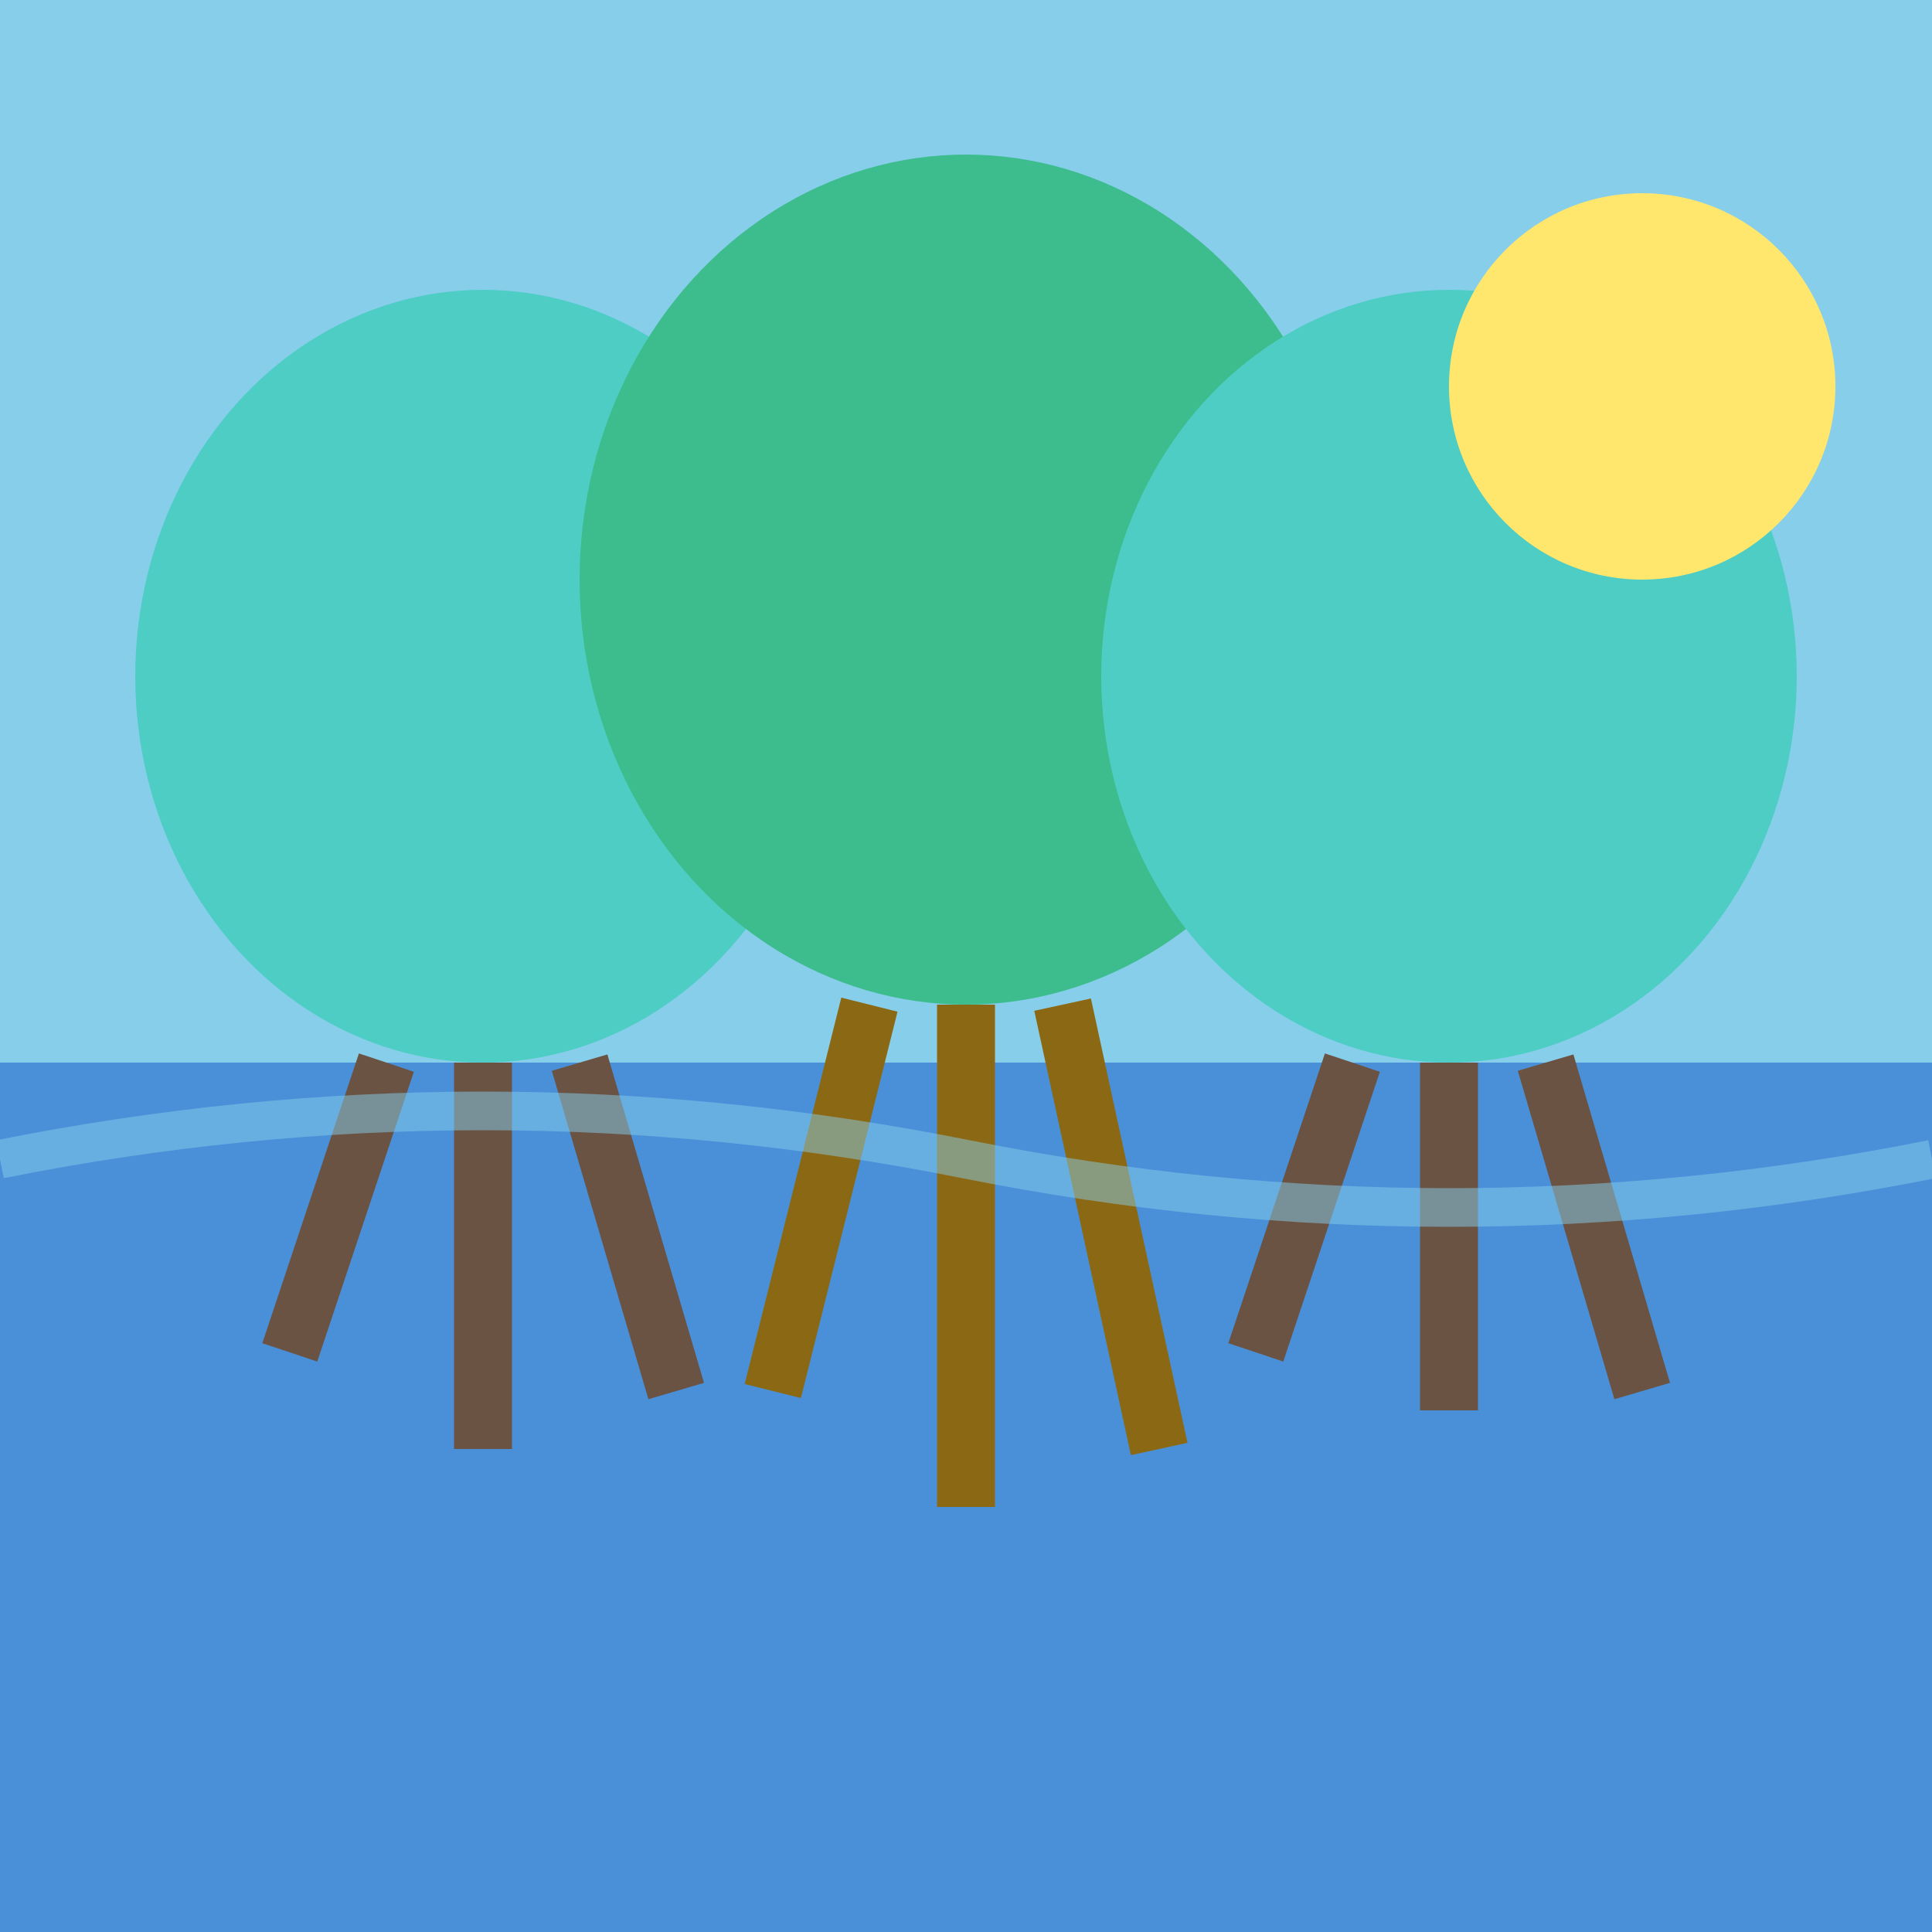 <svg xmlns="http://www.w3.org/2000/svg" viewBox="0 0 100 100">
  <rect x="0" y="55" width="100" height="45" fill="#4A90D9"/>
  <rect x="0" y="0" width="100" height="55" fill="#87CEEB"/>
  <ellipse cx="25" cy="35" rx="18" ry="20" fill="#4ECDC4"/>
  <ellipse cx="50" cy="30" rx="20" ry="22" fill="#3DBD8D"/>
  <ellipse cx="75" cy="35" rx="18" ry="20" fill="#4ECDC4"/>
  <path d="M25 55 L25 75 M20 55 L15 70 M30 55 L35 72" stroke="#6B5344" stroke-width="3"/>
  <path d="M50 52 L50 78 M45 52 L40 72 M55 52 L60 75" stroke="#8B6914" stroke-width="3"/>
  <path d="M75 55 L75 73 M70 55 L65 70 M80 55 L85 72" stroke="#6B5344" stroke-width="3"/>
  <path d="M0 60 Q25 55 50 60 Q75 65 100 60" fill="none" stroke="#87CEEB" stroke-width="2" opacity="0.5"/>
  <circle cx="85" cy="20" r="10" fill="#FFE66D"/>
</svg>
